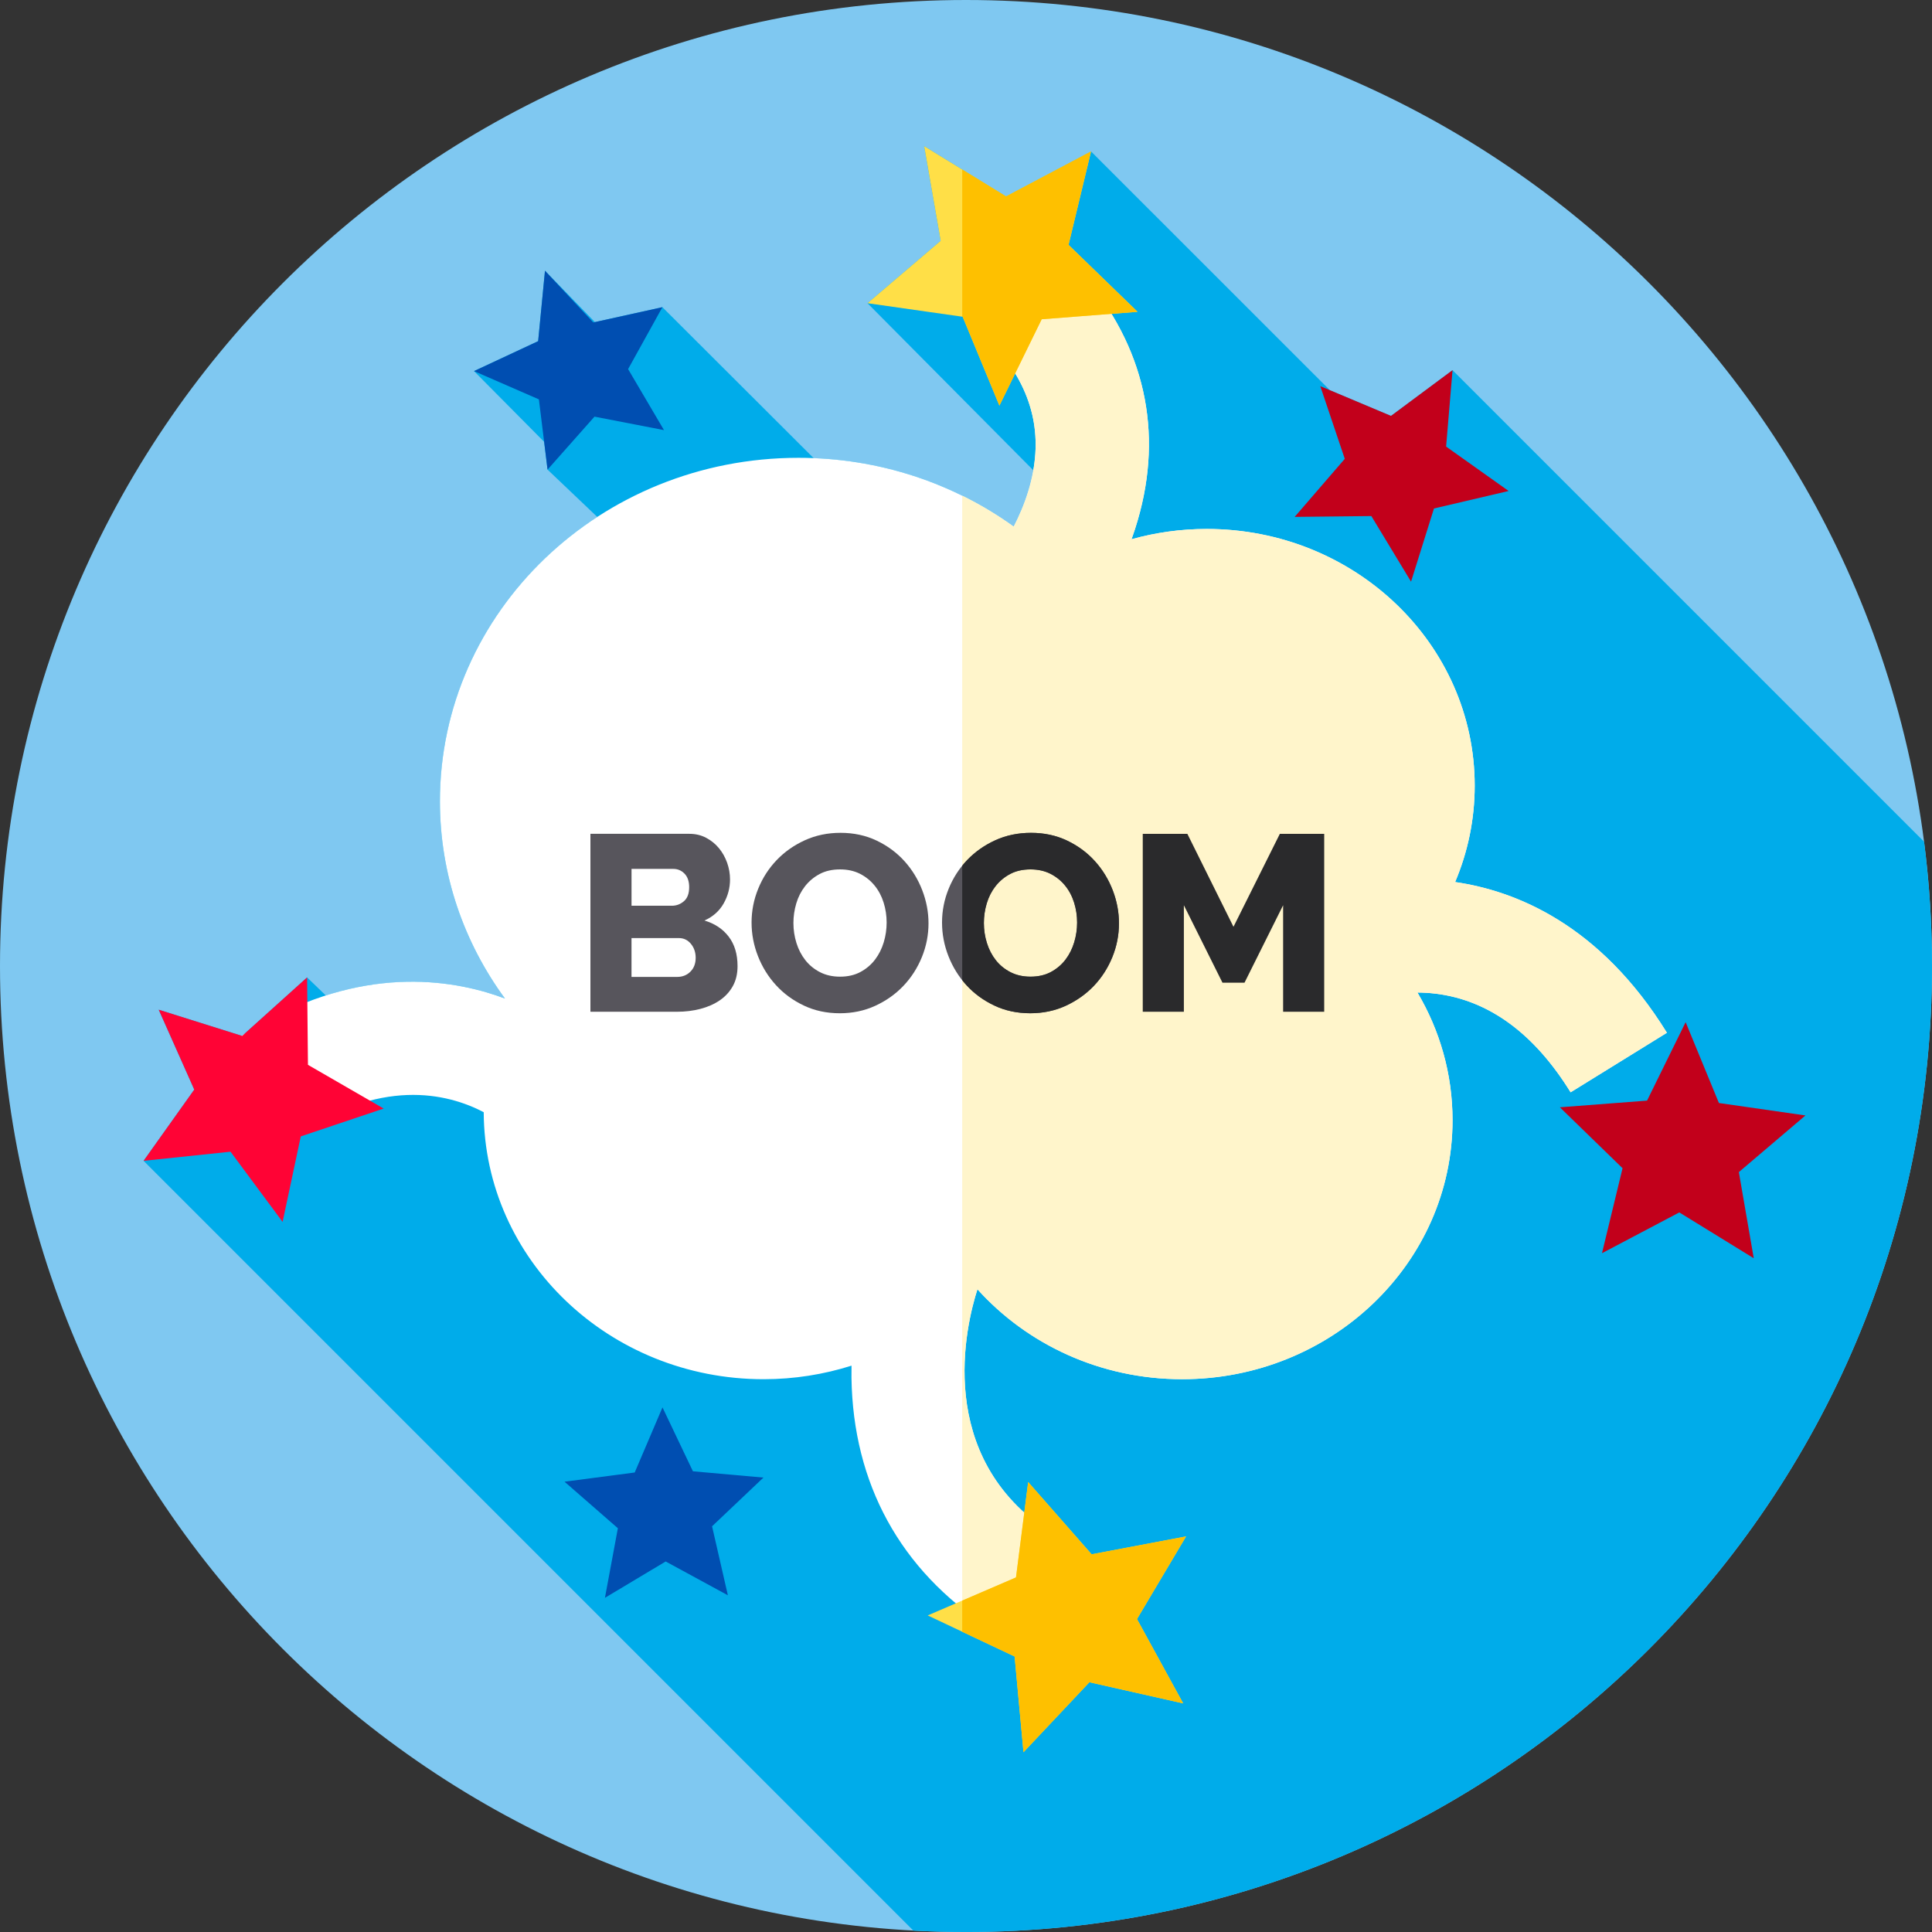 <?xml version="1.0" encoding="UTF-8"?> <svg xmlns="http://www.w3.org/2000/svg" height="512pt" viewBox="0 0 512 512" width="512pt"><rect x="0" y="0" width="512" height="512" fill="#333333" stroke="none"/><path d="m512 256c0 141.387-114.613 256-256 256s-256-114.613-256-256 114.613-256 256-256 256 114.613 256 256zm0 0" fill="#7fc8f1"></path><path d="m512 256c0-11.164-.719-22.16-2.105-32.945l-124.957-124.957-16.312 12.121-16.195-6.812-63.297-63.277-22.516 11.918-21.711-13.324 4.375 25.094-19.383 16.535 43.938 44.266c-.316 1.812-.758 3.648-1.324 5.516-1.07 3.504-2.457 6.688-3.871 9.422-14.883-10.723-33.156-17.344-53.008-18.137l-40.09-40.012-17.883 3.949-13.234-13.617-1.812 18.668-16.996 7.938 18.582 18.742.906 7.367 13.184 12.539c-25.168 16.375-41.703 44.02-41.703 75.359 0 19.457 6.391 37.477 17.246 52.273-1.582-.59-3.219-1.152-4.941-1.656-10.59-3.086-25.305-4.648-42.539.844l-4.969-4.789-16.746 15.078c-.203.125-.402.254-.602.383l-21.977-6.902 9.422 21.168-13.434 18.879 203.988 203.988c4.625.246 9.277.383 13.965.383 141.387 0 256-114.613 256-256zm0 0" fill="#00acea"></path><path d="m385.621 233.754c3.344-7.887 5.191-16.508 5.191-25.543 0-37.57-31.789-68.027-71.004-68.027-6.926 0-13.621.957-19.949 2.727.324-.898.641-1.809.941-2.742 7.648-23.68 3.324-46.426-12.5-65.781l-23.227 18.988c9.133 11.168 11.566 23.191 7.434 36.758-1.066 3.504-2.457 6.688-3.867 9.422-15.887-11.445-35.633-18.23-57.039-18.23-52.477 0-95.016 40.754-95.016 91.027 0 19.457 6.391 37.477 17.242 52.273-1.578-.59-3.215-1.152-4.938-1.652-15.633-4.559-40.242-5.812-68.699 14.074l17.184 24.59c23.34-16.309 41.211-11.922 50.816-6.898.176 39.109 33.316 70.766 74.176 70.766 8.141 0 15.969-1.273 23.297-3.594-.02 1.059-.027 2.125-.012 3.211.418 28.078 12.961 50.957 36.281 66.156l16.383-25.133c-30.875-20.125-22.324-55.004-19.285-64.473 13.141 14.586 32.559 23.832 54.25 23.832 39.574 0 71.656-30.738 71.656-68.652 0-12.297-3.387-23.836-9.301-33.824 1.547.012 3.188.098 4.902.312 14.039 1.742 26.051 10.535 35.691 26.129l25.516-15.777c-17.742-28.695-40.051-37.613-56.125-39.938zm0 0" fill="#fff"></path><path d="m441.75 273.691-25.52 15.777c-9.641-15.598-21.652-24.391-35.691-26.129-1.719-.211-3.359-.301-4.898-.309 5.91 9.98 9.301 21.52 9.301 33.82 0 37.918-32.09 68.648-71.66 68.648-21.691 0-41.109-9.25-54.25-23.828-3.043 9.469-11.59 44.348 19.277 64.469l-16.379 25.141c-2.43-1.582-4.738-3.25-6.93-5.012v-294.91c4.801 2.359 9.359 5.109 13.641 8.191 1.41-2.73 2.801-5.91 3.871-9.422 4.129-13.559 1.699-25.59-7.434-36.758l23.223-18.992c15.828 19.359 20.148 42.109 12.5 65.793-.301.93-.609 1.84-.941 2.738 6.332-1.77 13.02-2.73 19.949-2.73 39.211 0 71 30.461 71 68.031 0 9.039-1.848 17.66-5.188 25.539 16.078 2.328 38.379 11.25 56.129 39.941zm0 0" fill="#fff5cb"></path><path d="m273.027 268.523c-3.5 0-6.688-.684-9.562-2.059-2.879-1.371-5.34-3.176-7.375-5.414-2.035-2.234-3.617-4.789-4.746-7.668-1.129-2.879-1.695-5.848-1.695-8.902 0-3.098.586-6.086 1.762-8.965 1.172-2.879 2.812-5.41 4.914-7.605 2.102-2.191 4.59-3.938 7.473-5.246 2.875-1.305 6.02-1.957 9.43-1.957 3.496 0 6.684.688 9.562 2.059 2.879 1.371 5.336 3.188 7.371 5.445 2.039 2.258 3.609 4.824 4.719 7.703 1.105 2.879 1.66 5.801 1.66 8.766 0 3.102-.59 6.09-1.762 8.969-1.172 2.879-2.801 5.41-4.883 7.602s-4.559 3.953-7.438 5.281c-2.879 1.328-6.023 1.992-9.43 1.992zm-12.289-23.91c0 1.816.266 3.578.797 5.281.531 1.707 1.316 3.223 2.359 4.551 1.039 1.328 2.336 2.391 3.883 3.188 1.551.797 3.324 1.195 5.316 1.195 2.078 0 3.895-.422 5.445-1.262 1.551-.84 2.832-1.938 3.852-3.289 1.02-1.348 1.781-2.879 2.293-4.582.508-1.703.762-3.441.762-5.215 0-1.812-.266-3.574-.797-5.277-.531-1.707-1.328-3.211-2.391-4.516s-2.359-2.348-3.887-3.125c-1.527-.773-3.285-1.16-5.277-1.16-2.082 0-3.887.41-5.414 1.23-1.527.816-2.812 1.891-3.852 3.219-1.043 1.328-1.816 2.848-2.324 4.551-.512 1.703-.766 3.441-.766 5.211zm0 0" fill="#57555c"></path><path d="m294.879 235.91c-1.109-2.871-2.68-5.441-4.719-7.699-2.039-2.262-4.488-4.07-7.371-5.449-2.879-1.371-6.07-2.051-9.559-2.051-3.41 0-6.559.648-9.441 1.949-2.867 1.309-5.359 3.059-7.469 5.25-.461.48-.898.98-1.32 1.5v30.352c.34.438.711.867 1.09 1.289 2.039 2.238 4.488 4.039 7.371 5.41 2.879 1.379 6.07 2.059 9.57 2.059 3.398 0 6.547-.66 9.43-1.988 2.867-1.332 5.348-3.09 7.438-5.281 2.082-2.191 3.703-4.719 4.883-7.602 1.168-2.879 1.758-5.867 1.758-8.969 0-2.961-.559-5.891-1.66-8.77zm-10.199 13.789c-.508 1.699-1.27 3.23-2.289 4.582-1.02 1.348-2.301 2.438-3.852 3.289-1.551.84-3.367 1.258-5.449 1.258-1.988 0-3.762-.398-5.309-1.199-1.551-.801-2.852-1.859-3.891-3.188-1.039-1.32-1.82-2.84-2.352-4.551-.539-1.699-.801-3.461-.801-5.281 0-1.77.25-3.5.762-5.211.512-1.699 1.289-3.219 2.328-4.547 1.043-1.332 2.32-2.402 3.852-3.223 1.531-.82 3.332-1.23 5.41-1.23 1.988 0 3.75.391 5.281 1.16 1.527.781 2.828 1.82 3.891 3.133 1.059 1.297 1.859 2.809 2.387 4.508.531 1.711.801 3.473.801 5.281 0 1.77-.258 3.508-.77 5.219zm0 0" fill="#2a2a2c"></path><path d="m289.133 40.129-5.961 24.77 18.289 17.73-25.398 1.98-11.211 22.879-9.734-23.543-25.219-3.594 19.383-16.535-4.375-25.094 21.711 13.324zm0 0" fill="#ffdf47"></path><path d="m301.461 82.629-25.402 1.98-11.207 22.879-9.73-23.547-.121-.02v-39l11.621 7.129 22.508-11.922-5.957 24.77zm0 0" fill="#fec000"></path><path d="m271.234 464.352-2.348-25.367-23.035-10.879 23.402-10.07 3.227-25.27 16.812 19.141 25.031-4.738-13.012 21.902 12.238 22.344-24.852-5.605zm0 0" fill="#ffdf47"></path><path d="m301.309 429.07 12.242 22.34-24.852-5.602-17.461 18.543-2.348-25.363-13.891-6.559v-8.258l14.25-6.141 3.23-25.27 16.809 19.148 25.031-4.738zm0 0" fill="#fec000"></path><path d="m144.426 71.738 12.801 13.711 18.316-4.043-9.09 16.41 9.512 16.168-18.418-3.57-12.441 14.039-2.293-18.617-17.199-7.492 17-7.938zm0 0" fill="#004eb1"></path><path d="m384.938 98.098-1.703 20.25 16.566 11.77-19.785 4.637-6.074 19.395-10.523-17.387-20.32.219 13.281-15.383-6.488-19.258 18.734 7.879zm0 0" fill="#c2001b"></path><path d="m175.566 372.973 8.066 16.934 18.684 1.668-13.613 12.906 4.191 18.285-16.484-8.961-16.094 9.633 3.426-18.441-14.137-12.332 18.602-2.438zm0 0" fill="#004eb1"></path><path d="m42.059 267.582 22.105 6.945 17.219-15.504.227 23.168 20.066 11.59-21.965 7.375-4.82 22.66-13.801-18.605-23.043 2.418 13.434-18.879zm0 0" fill="#ff0335"></path><path d="m478.465 295.605-22.934-3.297-8.82-21.426-10.227 20.793-23.102 1.77 16.613 16.148-5.453 22.52 20.492-10.809 19.73 12.145-3.949-22.832zm0 0" fill="#c2001b"></path><path d="m195.457 256.039c0 2.035-.422 3.809-1.262 5.312-.844 1.504-1.996 2.754-3.457 3.754-1.461.996-3.164 1.75-5.113 2.258-1.949.508-4.008.762-6.176.762h-22.98v-47.152h26.234c1.637 0 3.121.355 4.449 1.062 1.328.707 2.457 1.625 3.387 2.754.93 1.133 1.648 2.414 2.16 3.855.508 1.438.766 2.91.766 4.414 0 2.258-.566 4.383-1.695 6.375-1.129 1.996-2.824 3.5-5.082 4.516 2.703.797 4.84 2.215 6.41 4.254 1.57 2.035 2.359 4.648 2.359 7.836zm-28.094-25.77v9.762h10.691c1.195 0 2.258-.398 3.188-1.195.93-.797 1.395-2.035 1.395-3.719 0-1.547-.41-2.746-1.227-3.586-.82-.84-1.805-1.262-2.957-1.262zm17 23.578c0-1.461-.422-2.703-1.262-3.719-.84-1.02-1.906-1.527-3.188-1.527h-12.555v10.293h12.09c1.414 0 2.59-.465 3.52-1.395s1.395-2.148 1.395-3.652zm0 0" fill="#57555c"></path><path d="m222.551 268.523c-3.496 0-6.684-.684-9.562-2.059-2.879-1.371-5.336-3.176-7.371-5.414-2.039-2.234-3.621-4.789-4.75-7.668-1.129-2.879-1.695-5.848-1.695-8.902 0-3.098.586-6.086 1.762-8.965 1.172-2.879 2.809-5.41 4.914-7.605 2.102-2.191 4.594-3.938 7.473-5.246 2.879-1.305 6.02-1.957 9.43-1.957 3.496 0 6.688.688 9.566 2.059 2.875 1.371 5.332 3.188 7.371 5.445 2.035 2.258 3.609 4.824 4.715 7.703 1.105 2.879 1.66 5.801 1.66 8.766 0 3.102-.586 6.09-1.758 8.969-1.176 2.879-2.801 5.41-4.883 7.602s-4.562 3.953-7.441 5.281c-2.875 1.328-6.02 1.992-9.43 1.992zm-12.285-23.91c0 1.816.266 3.578.797 5.281.531 1.707 1.316 3.223 2.355 4.551 1.043 1.328 2.336 2.391 3.887 3.188 1.547.797 3.32 1.195 5.312 1.195 2.082 0 3.895-.422 5.445-1.262s2.832-1.938 3.852-3.289c1.02-1.348 1.781-2.879 2.293-4.582.508-1.703.762-3.441.762-5.215 0-1.812-.266-3.574-.797-5.277-.531-1.707-1.328-3.211-2.391-4.516s-2.355-2.348-3.883-3.125c-1.527-.773-3.289-1.16-5.281-1.16-2.082 0-3.887.41-5.414 1.23-1.527.816-2.812 1.891-3.852 3.219-1.039 1.328-1.816 2.848-2.324 4.551-.508 1.703-.762 3.441-.762 5.211zm0 0" fill="#57555c"></path><path d="m340.039 268.125v-28.227l-10.23 20.523h-5.844l-10.227-20.523v28.227h-10.895v-47.152h11.82l12.223 24.637 12.289-24.637h11.754v47.152zm0 0" fill="#2a2a2c"></path></svg> 